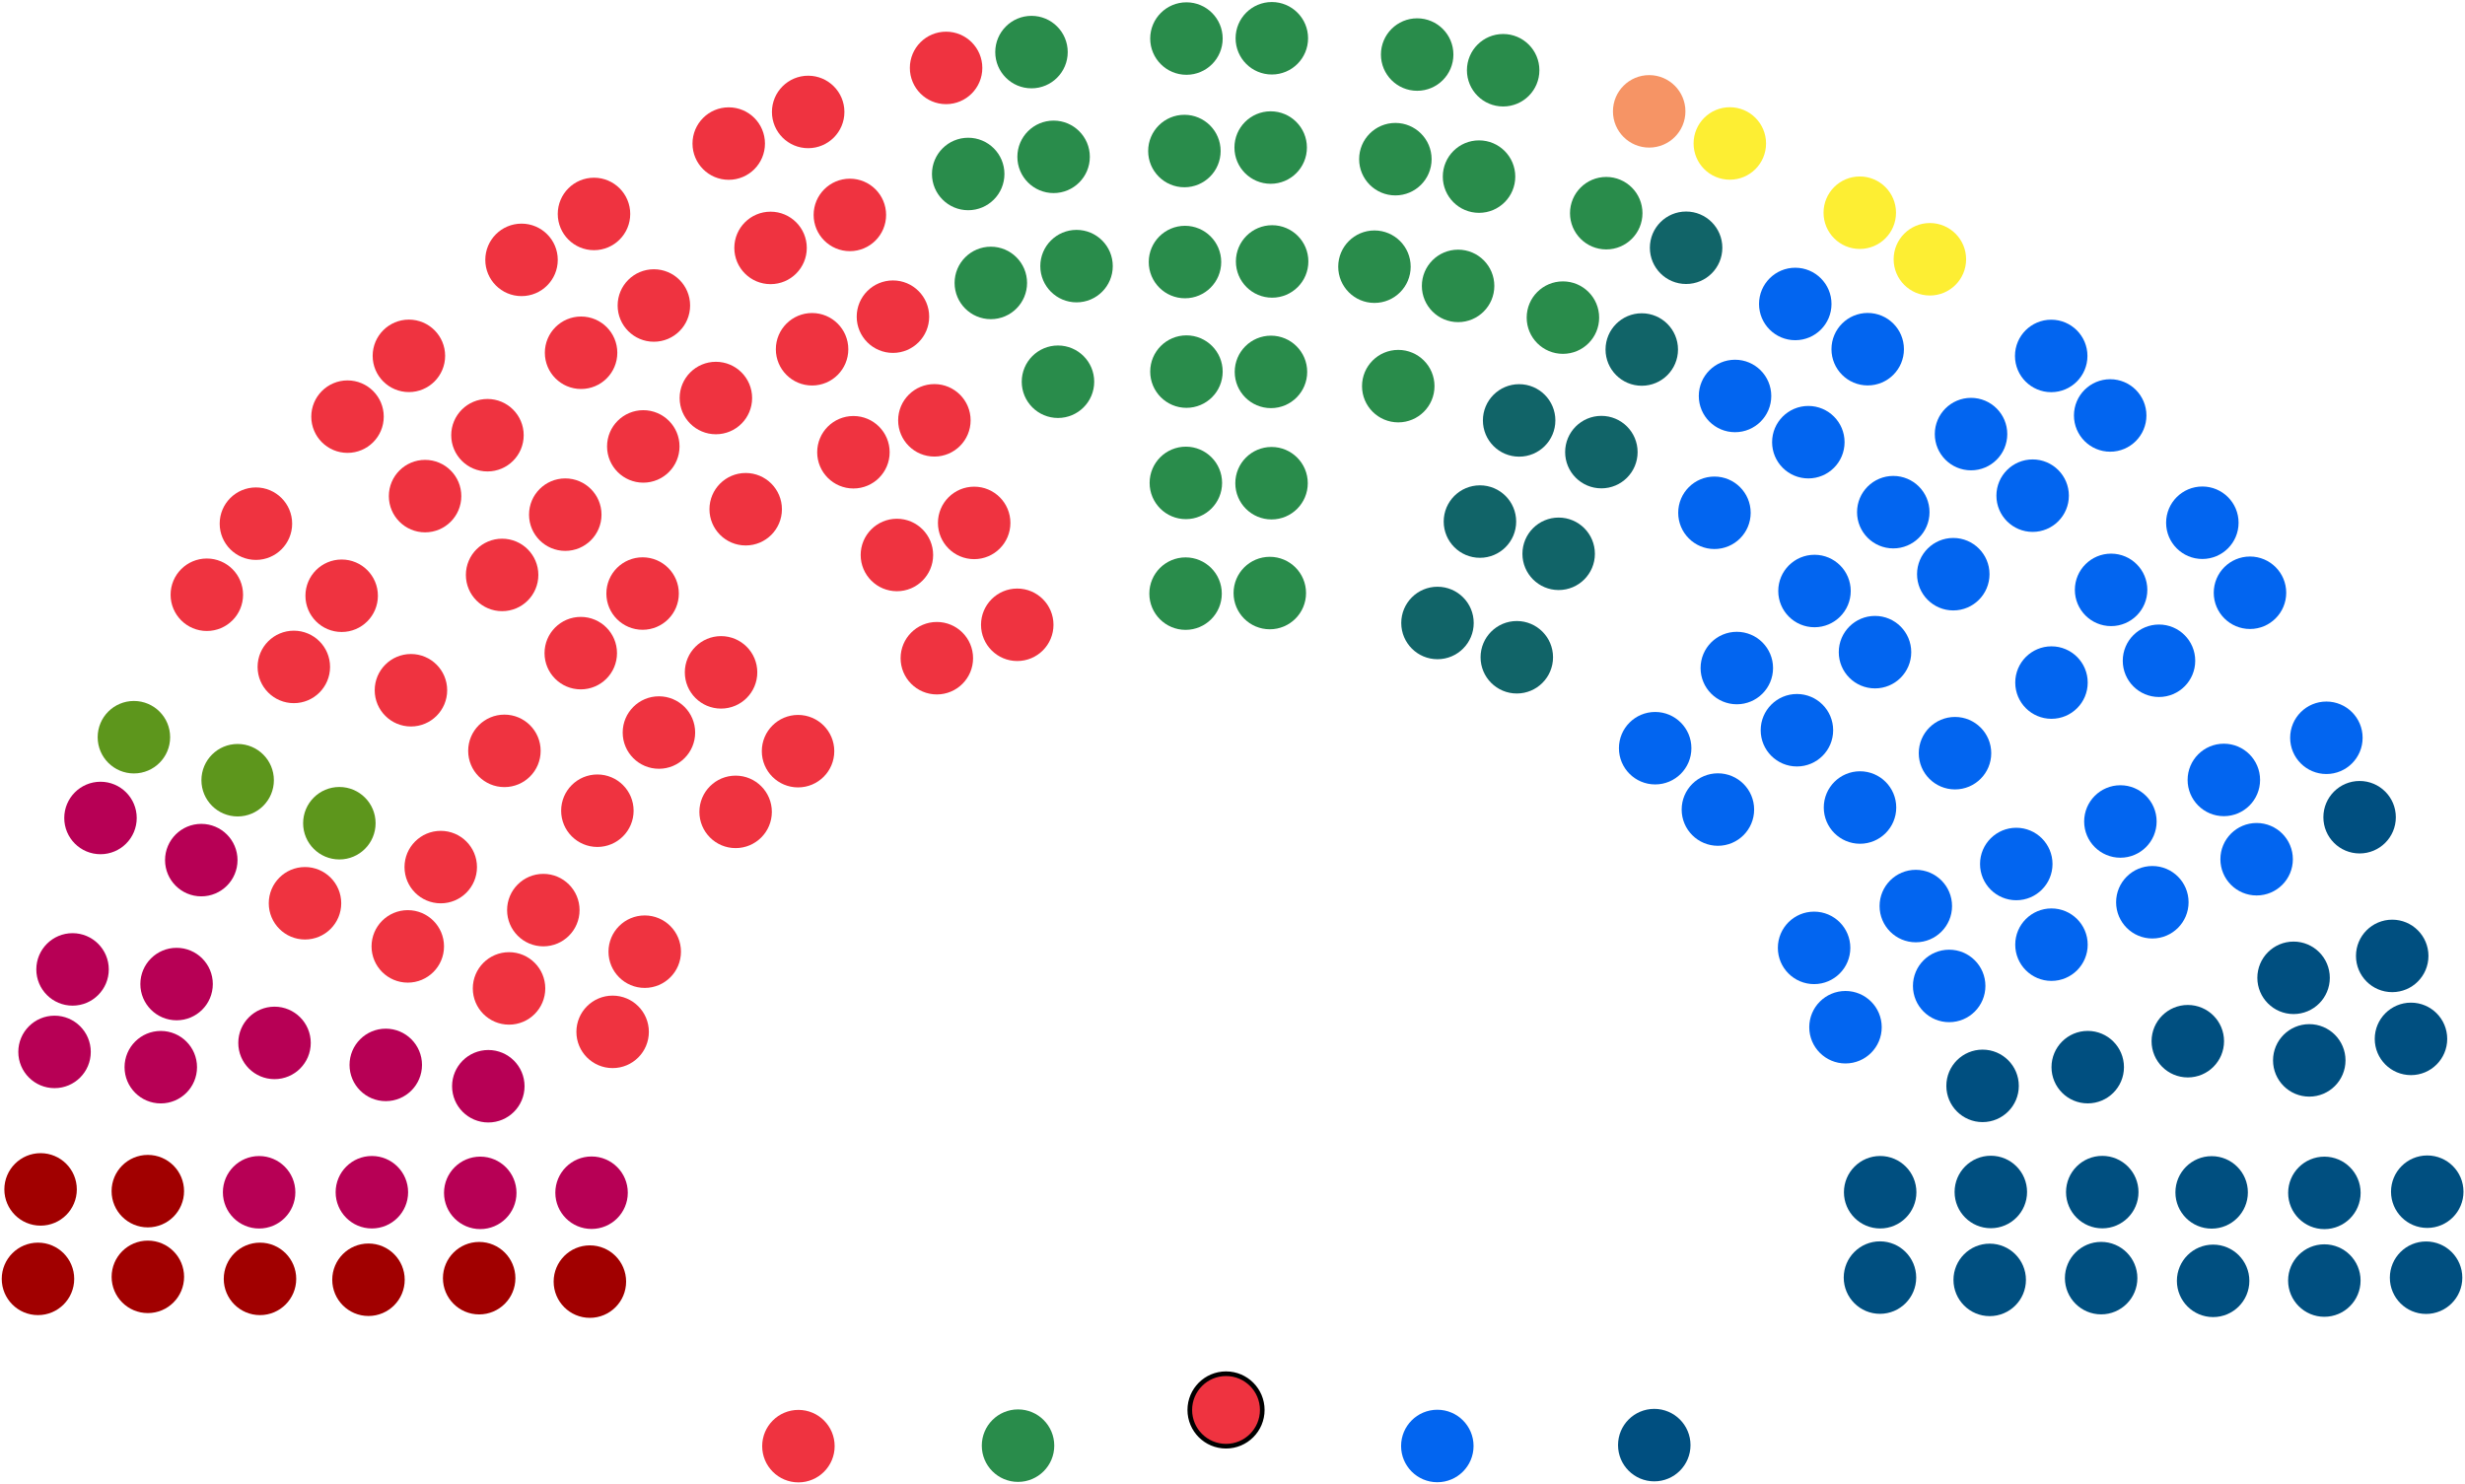 <?xml version="1.0" encoding="UTF-8" standalone="no"?>
<!-- Created with Inkscape (http://www.inkscape.org/) -->

<svg
   version="1.1"
   id="svg1"
   width="530.162"
   height="319.135"
   viewBox="0 0 530.162 319.135"
   sodipodi:docname="Storting_2021-2025.png"
   xml:space="preserve"
   xmlns:inkscape="http://www.inkscape.org/namespaces/inkscape"
   xmlns:sodipodi="http://sodipodi.sourceforge.net/DTD/sodipodi-0.dtd"
   xmlns="http://www.w3.org/2000/svg"
   xmlns:svg="http://www.w3.org/2000/svg"><defs
     id="defs1" /><sodipodi:namedview
     id="namedview1"
     pagecolor="#ffffff"
     bordercolor="#000000"
     borderopacity="0.25"
     inkscape:showpageshadow="2"
     inkscape:pageopacity="0.0"
     inkscape:pagecheckerboard="0"
     inkscape:deskcolor="#d1d1d1" /><g
     inkscape:groupmode="layer"
     inkscape:label="Image"
     id="g1"><circle
       style="fill:#a10000;fill-opacity:1;stroke:#000000;stroke-width:0"
       id="path1"
       cx="126.869"
       cy="275.63"
       r="7.793" /><circle
       style="fill:#a10000;fill-opacity:1;stroke:#000000;stroke-width:0"
       id="path1-2"
       cx="103.058"
       cy="274.893"
       r="7.793" /><circle
       style="fill:#a10000;fill-opacity:1;stroke:#000000;stroke-width:0"
       id="path1-9"
       cx="79.251"
       cy="275.23"
       r="7.793" /><circle
       style="fill:#a10000;fill-opacity:1;stroke:#000000;stroke-width:0"
       id="path1-97"
       cx="55.918"
       cy="275.043"
       r="7.793" /><circle
       style="fill:#a10000;fill-opacity:1;stroke:#000000;stroke-width:0"
       id="path1-6"
       cx="31.8"
       cy="274.606"
       r="7.793" /><circle
       style="fill:#a10000;fill-opacity:1;stroke:#000000;stroke-width:0"
       id="path1-7"
       cx="31.793"
       cy="256.174"
       r="7.793" /><circle
       style="fill:#a10000;fill-opacity:1;stroke:#000000;stroke-width:0"
       id="path1-91"
       cx="8.168"
       cy="275.042"
       r="7.793" /><circle
       style="fill:#a10000;fill-opacity:1;stroke:#000000;stroke-width:0"
       id="path1-5"
       cx="8.73"
       cy="255.799"
       r="7.793" /><circle
       style="fill:#b70055;fill-opacity:1;stroke:#000000;stroke-width:0"
       id="path1-71"
       cx="127.231"
       cy="256.511"
       r="7.793" /><circle
       style="fill:#b70055;fill-opacity:1;stroke:#000000;stroke-width:0"
       id="path1-71-0"
       cx="103.291"
       cy="256.544"
       r="7.793" /><circle
       style="fill:#b70055;fill-opacity:1;stroke:#000000;stroke-width:0"
       id="path1-71-2"
       cx="105.025"
       cy="233.612"
       r="7.793" /><circle
       style="fill:#298c4b;fill-opacity:1;stroke:#000000;stroke-width:0"
       id="path1-71-2-0"
       cx="221.849"
       cy="11.202"
       r="7.793" /><circle
       style="fill:#298c4b;fill-opacity:1;stroke:#000000;stroke-width:0"
       id="path1-71-2-8"
       cx="226.605"
       cy="33.731"
       r="7.793" /><circle
       style="fill:#298c4b;fill-opacity:1;stroke:#000000;stroke-width:0"
       id="path1-71-2-81"
       cx="208.236"
       cy="37.417"
       r="7.793" /><circle
       style="fill:#298c4b;fill-opacity:1;stroke:#000000;stroke-width:0"
       id="path1-71-2-5"
       cx="213.103"
       cy="60.848"
       r="7.793" /><circle
       style="fill:#298c4b;fill-opacity:1;stroke:#000000;stroke-width:0"
       id="path1-71-2-3"
       cx="231.537"
       cy="57.232"
       r="7.793" /><circle
       style="fill:#298c4b;fill-opacity:1;stroke:#000000;stroke-width:0"
       id="path1-71-2-87"
       cx="227.544"
       cy="82.097"
       r="7.793" /><circle
       style="fill:#298c4b;fill-opacity:1;stroke:#000000;stroke-width:0"
       id="path1-71-2-7"
       cx="273.104"
       cy="127.543"
       r="7.793" /><circle
       style="fill:#298c4b;fill-opacity:1;stroke:#000000;stroke-width:0"
       id="path1-71-2-7-4"
       cx="218.953"
       cy="310.909"
       r="7.793" /><circle
       style="fill:#298c4b;fill-opacity:1;stroke:#000000;stroke-width:0"
       id="path1-71-2-33"
       cx="254.987"
       cy="127.668"
       r="7.793" /><circle
       style="fill:#298c4b;fill-opacity:1;stroke:#000000;stroke-width:0"
       id="path1-71-2-2"
       cx="273.479"
       cy="103.92"
       r="7.793" /><circle
       style="fill:#298c4b;fill-opacity:1;stroke:#000000;stroke-width:0"
       id="path1-71-2-9"
       cx="255.049"
       cy="103.856"
       r="7.793" /><circle
       style="fill:#298c4b;fill-opacity:1;stroke:#000000;stroke-width:0"
       id="path1-71-2-51"
       cx="273.352"
       cy="79.981"
       r="7.793" /><circle
       style="fill:#298c4b;fill-opacity:1;stroke:#000000;stroke-width:0"
       id="path1-71-2-4"
       cx="255.175"
       cy="79.918"
       r="7.793" /><circle
       style="fill:#298c4b;fill-opacity:1;stroke:#000000;stroke-width:0"
       id="path1-71-2-94"
       cx="273.604"
       cy="56.228"
       r="7.793" /><circle
       style="fill:#298c4b;fill-opacity:1;stroke:#000000;stroke-width:0"
       id="path1-71-2-6"
       cx="254.861"
       cy="56.356"
       r="7.793" /><circle
       style="fill:#298c4b;fill-opacity:1;stroke:#000000;stroke-width:0"
       id="path1-71-2-20"
       cx="273.292"
       cy="31.732"
       r="7.793" /><circle
       style="fill:#298c4b;fill-opacity:1;stroke:#000000;stroke-width:0"
       id="path1-71-2-98"
       cx="254.736"
       cy="32.481"
       r="7.793" /><circle
       style="fill:#298c4b;fill-opacity:1;stroke:#000000;stroke-width:0"
       id="path1-71-2-1"
       cx="273.541"
       cy="8.231"
       r="7.793" /><circle
       style="fill:#298c4b;fill-opacity:1;stroke:#000000;stroke-width:0"
       id="path1-71-2-00"
       cx="255.174"
       cy="8.293"
       r="7.793" /><circle
       style="fill:#298c4b;fill-opacity:1;stroke:#000000;stroke-width:0"
       id="path1-71-2-13"
       cx="300.732"
       cy="83.044"
       r="7.793" /><circle
       style="fill:#298c4b;fill-opacity:1;stroke:#000000;stroke-width:0"
       id="path1-71-2-512"
       cx="313.601"
       cy="61.487"
       r="7.793" /><circle
       style="fill:#298c4b;fill-opacity:1;stroke:#000000;stroke-width:0"
       id="path1-71-2-17"
       cx="295.611"
       cy="57.356"
       r="7.793" /><circle
       style="fill:#298c4b;fill-opacity:1;stroke:#000000;stroke-width:0"
       id="path1-71-2-61"
       cx="318.105"
       cy="37.982"
       r="7.793" /><circle
       style="fill:#298c4b;fill-opacity:1;stroke:#000000;stroke-width:0"
       id="path1-71-2-76"
       cx="323.293"
       cy="15.106"
       r="7.793" /><circle
       style="fill:#298c4b;fill-opacity:1;stroke:#000000;stroke-width:0"
       id="path1-71-2-96"
       cx="304.799"
       cy="11.732"
       r="7.793" /><circle
       style="fill:#298c4b;fill-opacity:1;stroke:#000000;stroke-width:0"
       id="path1-71-2-04"
       cx="345.463"
       cy="45.849"
       r="7.793" /><circle
       style="fill:#298c4b;fill-opacity:1;stroke:#000000;stroke-width:0"
       id="path1-71-2-48"
       cx="336.146"
       cy="68.308"
       r="7.793" /><circle
       style="fill:#298c4b;fill-opacity:1;stroke:#000000;stroke-width:0"
       id="path1-71-2-31"
       cx="300.111"
       cy="34.232"
       r="7.793" /><circle
       style="fill:#b70055;fill-opacity:1;stroke:#000000;stroke-width:0"
       id="path1-71-3"
       cx="79.981"
       cy="256.407"
       r="7.793" /><circle
       style="fill:#b70055;fill-opacity:1;stroke:#000000;stroke-width:0"
       id="path1-71-8"
       cx="82.969"
       cy="229.025"
       r="7.793" /><circle
       style="fill:#b70055;fill-opacity:1;stroke:#000000;stroke-width:0"
       id="path1-71-4"
       cx="55.731"
       cy="256.418"
       r="7.793" /><circle
       style="fill:#b70055;fill-opacity:1;stroke:#000000;stroke-width:0"
       id="path1-71-5"
       cx="59.043"
       cy="224.294"
       r="7.793" /><circle
       style="fill:#b70055;fill-opacity:1;stroke:#000000;stroke-width:0"
       id="path1-71-55"
       cx="34.581"
       cy="229.514"
       r="7.793" /><circle
       style="fill:#b70055;fill-opacity:1;stroke:#000000;stroke-width:0"
       id="path1-71-35"
       cx="37.98"
       cy="211.637"
       r="7.793" /><circle
       style="fill:#b70055;fill-opacity:1;stroke:#000000;stroke-width:0"
       id="path1-71-35-6"
       cx="43.292"
       cy="184.981"
       r="7.793" /><circle
       style="fill:#b70055;fill-opacity:1;stroke:#000000;stroke-width:0"
       id="path1-71-35-8"
       cx="21.613"
       cy="175.921"
       r="7.793" /><circle
       style="fill:#b70055;fill-opacity:1;stroke:#000000;stroke-width:0"
       id="path1-71-7"
       cx="11.731"
       cy="226.23"
       r="7.793" /><circle
       style="fill:#b70055;fill-opacity:1;stroke:#000000;stroke-width:0"
       id="path1-71-1"
       cx="15.604"
       cy="208.487"
       r="7.793" /><circle
       style="fill:#ef3340;fill-opacity:1;stroke:#000000;stroke-width:0"
       id="path1-71-74"
       cx="131.762"
       cy="221.918"
       r="7.793" /><circle
       style="fill:#ef3340;fill-opacity:1;stroke:#000000;stroke-width:0"
       id="path1-71-74-4"
       cx="171.72"
       cy="311.014"
       r="7.793" /><circle
       style="fill:#ef3340;fill-opacity:1;stroke:#000000;stroke-width:0"
       id="path1-71-74-0"
       cx="109.482"
       cy="212.574"
       r="7.793" /><circle
       style="fill:#ef3340;fill-opacity:1;stroke:#000000;stroke-width:0"
       id="path1-71-74-0-2"
       cx="87.704"
       cy="203.535"
       r="7.793" /><circle
       style="fill:#ef3340;fill-opacity:1;stroke:#000000;stroke-width:0"
       id="path1-71-74-0-21"
       cx="65.598"
       cy="194.262"
       r="7.793" /><circle
       style="fill:#ef3340;fill-opacity:1;stroke:#000000;stroke-width:0"
       id="path1-71-74-0-7"
       cx="138.666"
       cy="204.673"
       r="7.793" /><circle
       style="fill:#ef3340;fill-opacity:1;stroke:#000000;stroke-width:1;stroke-dasharray:none"
       id="path1-71-74-0-7-1"
       cx="263.688"
       cy="303.234"
       r="7.793" /><circle
       style="fill:#ef3340;fill-opacity:1;stroke:#000000;stroke-width:0"
       id="path1-71-74-0-5"
       cx="116.858"
       cy="195.732"
       r="7.793" /><circle
       style="fill:#ef3340;fill-opacity:1;stroke:#000000;stroke-width:0"
       id="path1-71-74-0-5-7"
       cx="128.481"
       cy="174.356"
       r="7.793" /><circle
       style="fill:#ef3340;fill-opacity:1;stroke:#000000;stroke-width:0"
       id="path1-71-74-0-5-6"
       cx="108.487"
       cy="161.485"
       r="7.793" /><circle
       style="fill:#ef3340;fill-opacity:1;stroke:#000000;stroke-width:0"
       id="path1-71-74-0-5-8"
       cx="141.719"
       cy="157.544"
       r="7.793" /><circle
       style="fill:#ef3340;fill-opacity:1;stroke:#000000;stroke-width:0"
       id="path1-71-74-0-5-2"
       cx="171.64"
       cy="161.551"
       r="7.793" /><circle
       style="fill:#ef3340;fill-opacity:1;stroke:#000000;stroke-width:0"
       id="path1-71-74-0-5-5"
       cx="158.213"
       cy="174.605"
       r="7.793" /><circle
       style="fill:#ef3340;fill-opacity:1;stroke:#000000;stroke-width:0"
       id="path1-71-74-0-5-1"
       cx="155.082"
       cy="144.601"
       r="7.793" /><circle
       style="fill:#ef3340;fill-opacity:1;stroke:#000000;stroke-width:0"
       id="path1-71-74-0-5-75"
       cx="138.209"
       cy="127.651"
       r="7.793" /><circle
       style="fill:#ef3340;fill-opacity:1;stroke:#000000;stroke-width:0"
       id="path1-71-74-0-5-71"
       cx="124.909"
       cy="140.467"
       r="7.793" /><circle
       style="fill:#ef3340;fill-opacity:1;stroke:#000000;stroke-width:0"
       id="path1-71-74-0-5-67"
       cx="88.384"
       cy="148.448"
       r="7.793" /><circle
       style="fill:#ef3340;fill-opacity:1;stroke:#000000;stroke-width:0"
       id="path1-71-74-0-5-12"
       cx="63.196"
       cy="143.431"
       r="7.793" /><circle
       style="fill:#ef3340;fill-opacity:1;stroke:#000000;stroke-width:0"
       id="path1-71-74-0-5-9"
       cx="73.484"
       cy="128.125"
       r="7.793" /><circle
       style="fill:#ef3340;fill-opacity:1;stroke:#000000;stroke-width:0"
       id="path1-71-74-0-5-0"
       cx="44.485"
       cy="127.909"
       r="7.793" /><circle
       style="fill:#ef3340;fill-opacity:1;stroke:#000000;stroke-width:0"
       id="path1-71-74-0-5-26"
       cx="55.042"
       cy="112.623"
       r="7.793" /><circle
       style="fill:#ef3340;fill-opacity:1;stroke:#000000;stroke-width:0"
       id="path1-71-74-0-5-88"
       cx="107.993"
       cy="123.648"
       r="7.793" /><circle
       style="fill:#ef3340;fill-opacity:1;stroke:#000000;stroke-width:0"
       id="path1-71-74-0-5-11"
       cx="121.577"
       cy="110.683"
       r="7.793" /><circle
       style="fill:#ef3340;fill-opacity:1;stroke:#000000;stroke-width:0"
       id="path1-71-74-0-5-09"
       cx="91.425"
       cy="106.696"
       r="7.793" /><circle
       style="fill:#ef3340;fill-opacity:1;stroke:#000000;stroke-width:0"
       id="path1-71-74-0-5-57"
       cx="104.842"
       cy="93.599"
       r="7.793" /><circle
       style="fill:#ef3340;fill-opacity:1;stroke:#000000;stroke-width:0"
       id="path1-71-74-0-5-78"
       cx="87.944"
       cy="76.53"
       r="7.793" /><circle
       style="fill:#ef3340;fill-opacity:1;stroke:#000000;stroke-width:0"
       id="path1-71-74-0-5-24"
       cx="74.743"
       cy="89.605"
       r="7.793" /><circle
       style="fill:#ef3340;fill-opacity:1;stroke:#000000;stroke-width:0"
       id="path1-71-74-0-5-58"
       cx="112.169"
       cy="55.89"
       r="7.793" /><circle
       style="fill:#ef3340;fill-opacity:1;stroke:#000000;stroke-width:0"
       id="path1-71-74-0-5-3"
       cx="127.754"
       cy="46.013"
       r="7.793" /><circle
       style="fill:#ef3340;fill-opacity:1;stroke:#000000;stroke-width:0"
       id="path1-71-74-0-5-56"
       cx="140.633"
       cy="65.702"
       r="7.793" /><circle
       style="fill:#ef3340;fill-opacity:1;stroke:#000000;stroke-width:0"
       id="path1-71-74-0-5-04"
       cx="124.976"
       cy="75.866"
       r="7.793" /><circle
       style="fill:#ef3340;fill-opacity:1;stroke:#000000;stroke-width:0"
       id="path1-71-74-0-5-53"
       cx="153.969"
       cy="85.603"
       r="7.793" /><circle
       style="fill:#ef3340;fill-opacity:1;stroke:#000000;stroke-width:0"
       id="path1-71-74-0-5-718"
       cx="138.358"
       cy="96.01"
       r="7.793" /><circle
       style="fill:#ef3340;fill-opacity:1;stroke:#000000;stroke-width:0"
       id="path1-71-74-0-5-10"
       cx="160.381"
       cy="109.517"
       r="7.793" /><circle
       style="fill:#ef3340;fill-opacity:1;stroke:#000000;stroke-width:0"
       id="path1-71-74-0-5-89"
       cx="201.491"
       cy="141.556"
       r="7.793" /><circle
       style="fill:#ef3340;fill-opacity:1;stroke:#000000;stroke-width:0"
       id="path1-71-74-0-5-040"
       cx="218.786"
       cy="134.37"
       r="7.793" /><circle
       style="fill:#ef3340;fill-opacity:1;stroke:#000000;stroke-width:0"
       id="path1-71-74-0-5-567"
       cx="192.903"
       cy="119.358"
       r="7.793" /><circle
       style="fill:#ef3340;fill-opacity:1;stroke:#000000;stroke-width:0"
       id="path1-71-74-0-5-73"
       cx="209.521"
       cy="112.459"
       r="7.793" /><circle
       style="fill:#ef3340;fill-opacity:1;stroke:#000000;stroke-width:0"
       id="path1-71-74-0-5-87"
       cx="183.551"
       cy="97.262"
       r="7.793" /><circle
       style="fill:#ef3340;fill-opacity:1;stroke:#000000;stroke-width:0"
       id="path1-71-74-0-5-27"
       cx="200.963"
       cy="90.398"
       r="7.793" /><circle
       style="fill:#ef3340;fill-opacity:1;stroke:#000000;stroke-width:0"
       id="path1-71-74-0-5-95"
       cx="174.659"
       cy="75.114"
       r="7.793" /><circle
       style="fill:#ef3340;fill-opacity:1;stroke:#000000;stroke-width:0"
       id="path1-71-74-0-5-589"
       cx="192.051"
       cy="68.105"
       r="7.793" /><circle
       style="fill:#ef3340;fill-opacity:1;stroke:#000000;stroke-width:0"
       id="path1-71-74-0-5-33"
       cx="165.728"
       cy="53.319"
       r="7.793" /><circle
       style="fill:#ef3340;fill-opacity:1;stroke:#000000;stroke-width:0"
       id="path1-71-74-0-5-03"
       cx="182.786"
       cy="46.222"
       r="7.793" /><circle
       style="fill:#ef3340;fill-opacity:1;stroke:#000000;stroke-width:0"
       id="path1-71-74-0-5-36"
       cx="156.732"
       cy="30.877"
       r="7.793" /><circle
       style="fill:#ef3340;fill-opacity:1;stroke:#000000;stroke-width:0"
       id="path1-71-74-0-5-249"
       cx="173.818"
       cy="24.077"
       r="7.793" /><circle
       style="fill:#ef3340;fill-opacity:1;stroke:#000000;stroke-width:0"
       id="path1-71-74-0-5-93"
       cx="203.48"
       cy="14.606"
       r="7.793" /><circle
       style="fill:#ef3340;fill-opacity:1;stroke:#000000;stroke-width:0"
       id="path1-71-74-0-9"
       cx="94.793"
       cy="186.481"
       r="7.793" /><circle
       style="fill:#5d961c;fill-opacity:1;stroke:#000000;stroke-width:0"
       id="path1-71-74-0-56"
       cx="72.988"
       cy="177.046"
       r="7.793" /><circle
       style="fill:#5d961c;fill-opacity:1;stroke:#000000;stroke-width:0"
       id="path1-71-74-0-8"
       cx="51.113"
       cy="167.796"
       r="7.793" /><circle
       style="fill:#5d961c;fill-opacity:1;stroke:#000000;stroke-width:0"
       id="path1-71-74-0-4"
       cx="28.8"
       cy="158.546"
       r="7.793" /><circle
       style="fill:#116468;fill-opacity:1;stroke:#000000;stroke-width:0"
       id="path1-71-2-7-6"
       cx="309.168"
       cy="133.981"
       r="7.793" /><circle
       style="fill:#116468;fill-opacity:1;stroke:#000000;stroke-width:0"
       id="path1-71-2-7-6-1"
       cx="326.228"
       cy="141.354"
       r="7.793" /><circle
       style="fill:#116468;fill-opacity:1;stroke:#000000;stroke-width:0"
       id="path1-71-2-7-6-5"
       cx="335.23"
       cy="119.105"
       r="7.793" /><circle
       style="fill:#116468;fill-opacity:1;stroke:#000000;stroke-width:0"
       id="path1-71-2-7-6-0"
       cx="318.299"
       cy="112.17"
       r="7.793" /><circle
       style="fill:#116468;fill-opacity:1;stroke:#000000;stroke-width:0"
       id="path1-71-2-7-6-53"
       cx="344.417"
       cy="97.232"
       r="7.793" /><circle
       style="fill:#116468;fill-opacity:1;stroke:#000000;stroke-width:0"
       id="path1-71-2-7-6-15"
       cx="326.73"
       cy="90.418"
       r="7.793" /><circle
       style="fill:#116468;fill-opacity:1;stroke:#000000;stroke-width:0"
       id="path1-71-2-7-6-9"
       cx="353.105"
       cy="75.168"
       r="7.793" /><circle
       style="fill:#116468;fill-opacity:1;stroke:#000000;stroke-width:0"
       id="path1-71-2-7-6-3"
       cx="362.64"
       cy="53.286"
       r="7.793" /><circle
       style="fill:#f69465;fill-opacity:1;stroke:#000000;stroke-width:0"
       id="path1-71-2-7-6-6"
       cx="354.7"
       cy="23.949"
       r="7.793" /><circle
       style="fill:#fdee33;fill-opacity:1;stroke:#000000;stroke-width:0"
       id="path1-71-2-7-6-6-5"
       cx="372.043"
       cy="30.855"
       r="7.793" /><circle
       style="fill:#fdee33;fill-opacity:1;stroke:#000000;stroke-width:0"
       id="path1-71-2-7-6-6-5-4"
       cx="399.994"
       cy="45.748"
       r="7.793" /><circle
       style="fill:#fdee33;fill-opacity:1;stroke:#000000;stroke-width:0"
       id="path1-71-2-7-6-6-5-5"
       cx="415.07"
       cy="55.761"
       r="7.793" /><circle
       style="fill:#004f80;fill-opacity:1;stroke:#000000;stroke-width:0"
       id="path1-71-2-7-6-6-5-5-3"
       cx="404.335"
       cy="274.765"
       r="7.793" /><circle
       style="fill:#004f80;fill-opacity:1;stroke:#000000;stroke-width:0"
       id="path1-71-2-7-6-6-5-5-3-9"
       cx="355.793"
       cy="310.793"
       r="7.793" /><circle
       style="fill:#004f80;fill-opacity:1;stroke:#000000;stroke-width:0"
       id="path1-71-2-7-6-6-5-5-7"
       cx="404.379"
       cy="256.407"
       r="7.793" /><circle
       style="fill:#004f80;fill-opacity:1;stroke:#000000;stroke-width:0"
       id="path1-71-2-7-6-6-5-5-2"
       cx="451.905"
       cy="274.881"
       r="7.793" /><circle
       style="fill:#004f80;fill-opacity:1;stroke:#000000;stroke-width:0"
       id="path1-71-2-7-6-6-5-5-2-0"
       cx="475.99"
       cy="275.467"
       r="7.793" /><circle
       style="fill:#004f80;fill-opacity:1;stroke:#000000;stroke-width:0"
       id="path1-71-2-7-6-6-5-5-2-3"
       cx="475.672"
       cy="256.442"
       r="7.793" /><circle
       style="fill:#004f80;fill-opacity:1;stroke:#000000;stroke-width:0"
       id="path1-71-2-7-6-6-5-5-2-31"
       cx="470.544"
       cy="223.926"
       r="7.793" /><circle
       style="fill:#004f80;fill-opacity:1;stroke:#000000;stroke-width:0"
       id="path1-71-2-7-6-6-5-5-2-4"
       cx="499.909"
       cy="275.403"
       r="7.793" /><circle
       style="fill:#004f80;fill-opacity:1;stroke:#000000;stroke-width:0"
       id="path1-71-2-7-6-6-5-5-2-1"
       cx="499.919"
       cy="256.549"
       r="7.793" /><circle
       style="fill:#004f80;fill-opacity:1;stroke:#000000;stroke-width:0"
       id="path1-71-2-7-6-6-5-5-2-2"
       cx="496.669"
       cy="228.052"
       r="7.793" /><circle
       style="fill:#004f80;fill-opacity:1;stroke:#000000;stroke-width:0"
       id="path1-71-2-7-6-6-5-5-2-8"
       cx="493.294"
       cy="210.295"
       r="7.793" /><circle
       style="fill:#004f80;fill-opacity:1;stroke:#000000;stroke-width:0"
       id="path1-71-2-7-6-6-5-5-2-43"
       cx="521.792"
       cy="274.79"
       r="7.793" /><circle
       style="fill:#004f80;fill-opacity:1;stroke:#000000;stroke-width:0"
       id="path1-71-2-7-6-6-5-5-2-83"
       cx="522.043"
       cy="256.292"
       r="7.793" /><circle
       style="fill:#004f80;fill-opacity:1;stroke:#000000;stroke-width:0"
       id="path1-71-2-7-6-6-5-5-2-17"
       cx="518.544"
       cy="223.428"
       r="7.793" /><circle
       style="fill:#004f80;fill-opacity:1;stroke:#000000;stroke-width:0"
       id="path1-71-2-7-6-6-5-5-2-06"
       cx="514.507"
       cy="205.585"
       r="7.793" /><circle
       style="fill:#004f80;fill-opacity:1;stroke:#000000;stroke-width:0"
       id="path1-71-2-7-6-6-5-5-2-06-0"
       cx="507.495"
       cy="175.756"
       r="7.793" /><circle
       style="fill:#004f80;fill-opacity:1;stroke:#000000;stroke-width:0"
       id="path1-71-2-7-6-6-5-5-8"
       cx="452.146"
       cy="256.381"
       r="7.793" /><circle
       style="fill:#004f80;fill-opacity:1;stroke:#000000;stroke-width:0"
       id="path1-71-2-7-6-6-5-5-5"
       cx="449.021"
       cy="229.506"
       r="7.793" /><circle
       style="fill:#004f80;fill-opacity:1;stroke:#000000;stroke-width:0"
       id="path1-71-2-7-6-6-5-5-80"
       cx="426.405"
       cy="233.532"
       r="7.793" /><circle
       style="fill:#004f80;fill-opacity:1;stroke:#000000;stroke-width:0"
       id="path1-71-2-7-6-6-5-5-4"
       cx="428.178"
       cy="256.353"
       r="7.793" /><circle
       style="fill:#004f80;fill-opacity:1;stroke:#000000;stroke-width:0"
       id="path1-71-2-7-6-6-5-5-1"
       cx="427.937"
       cy="275.26"
       r="7.793" /><circle
       style="fill:#0265f0;fill-opacity:1;stroke:#000000;stroke-width:0"
       id="path1-71-2-7-6-6-5-1"
       cx="396.92"
       cy="220.92"
       r="7.793" /><circle
       style="fill:#0265f0;fill-opacity:1;stroke:#000000;stroke-width:0"
       id="path1-71-2-7-6-6-5-1-98"
       cx="309.133"
       cy="310.981"
       r="7.793" /><circle
       style="fill:#0265f0;fill-opacity:1;stroke:#000000;stroke-width:0"
       id="path1-71-2-7-6-6-5-1-4"
       cx="390.168"
       cy="203.854"
       r="7.793" /><circle
       style="fill:#0265f0;fill-opacity:1;stroke:#000000;stroke-width:0"
       id="path1-71-2-7-6-6-5-1-7"
       cx="419.221"
       cy="212.04"
       r="7.793" /><circle
       style="fill:#0265f0;fill-opacity:1;stroke:#000000;stroke-width:0"
       id="path1-71-2-7-6-6-5-1-6"
       cx="412.045"
       cy="194.861"
       r="7.793" /><circle
       style="fill:#0265f0;fill-opacity:1;stroke:#000000;stroke-width:0"
       id="path1-71-2-7-6-6-5-1-1"
       cx="441.221"
       cy="203.165"
       r="7.793" /><circle
       style="fill:#0265f0;fill-opacity:1;stroke:#000000;stroke-width:0"
       id="path1-71-2-7-6-6-5-1-9"
       cx="433.652"
       cy="185.817"
       r="7.793" /><circle
       style="fill:#0265f0;fill-opacity:1;stroke:#000000;stroke-width:0"
       id="path1-71-2-7-6-6-5-1-76"
       cx="462.917"
       cy="194.043"
       r="7.793" /><circle
       style="fill:#0265f0;fill-opacity:1;stroke:#000000;stroke-width:0"
       id="path1-71-2-7-6-6-5-1-8"
       cx="456.046"
       cy="176.673"
       r="7.793" /><circle
       style="fill:#0265f0;fill-opacity:1;stroke:#000000;stroke-width:0"
       id="path1-71-2-7-6-6-5-1-61"
       cx="485.346"
       cy="184.79"
       r="7.793" /><circle
       style="fill:#0265f0;fill-opacity:1;stroke:#000000;stroke-width:0"
       id="path1-71-2-7-6-6-5-1-45"
       cx="478.295"
       cy="167.736"
       r="7.793" /><circle
       style="fill:#0265f0;fill-opacity:1;stroke:#000000;stroke-width:0"
       id="path1-71-2-7-6-6-5-1-2"
       cx="500.349"
       cy="158.671"
       r="7.793" /><circle
       style="fill:#0265f0;fill-opacity:1;stroke:#000000;stroke-width:0"
       id="path1-71-2-7-6-6-5-1-60"
       cx="400.043"
       cy="173.668"
       r="7.793" /><circle
       style="fill:#0265f0;fill-opacity:1;stroke:#000000;stroke-width:0"
       id="path1-71-2-7-6-6-5-1-65"
       cx="420.474"
       cy="161.984"
       r="7.793" /><circle
       style="fill:#0265f0;fill-opacity:1;stroke:#000000;stroke-width:0"
       id="path1-71-2-7-6-6-5-1-90"
       cx="441.224"
       cy="146.798"
       r="7.793" /><circle
       style="fill:#0265f0;fill-opacity:1;stroke:#000000;stroke-width:0"
       id="path1-71-2-7-6-6-5-1-3"
       cx="464.348"
       cy="142.107"
       r="7.793" /><circle
       style="fill:#0265f0;fill-opacity:1;stroke:#000000;stroke-width:0"
       id="path1-71-2-7-6-6-5-1-91"
       cx="454.046"
       cy="126.861"
       r="7.793" /><circle
       style="fill:#0265f0;fill-opacity:1;stroke:#000000;stroke-width:0"
       id="path1-71-2-7-6-6-5-1-73"
       cx="483.917"
       cy="127.48"
       r="7.793" /><circle
       style="fill:#0265f0;fill-opacity:1;stroke:#000000;stroke-width:0"
       id="path1-71-2-7-6-6-5-1-69"
       cx="473.671"
       cy="112.423"
       r="7.793" /><circle
       style="fill:#0265f0;fill-opacity:1;stroke:#000000;stroke-width:0"
       id="path1-71-2-7-6-6-5-1-610"
       cx="369.479"
       cy="174.106"
       r="7.793" /><circle
       style="fill:#0265f0;fill-opacity:1;stroke:#000000;stroke-width:0"
       id="path1-71-2-7-6-6-5-1-31"
       cx="386.475"
       cy="157.048"
       r="7.793" /><circle
       style="fill:#0265f0;fill-opacity:1;stroke:#000000;stroke-width:0"
       id="path1-71-2-7-6-6-5-1-0"
       cx="373.547"
       cy="143.672"
       r="7.793" /><circle
       style="fill:#0265f0;fill-opacity:1;stroke:#000000;stroke-width:0"
       id="path1-71-2-7-6-6-5-1-22"
       cx="355.986"
       cy="160.912"
       r="7.793" /><circle
       style="fill:#0265f0;fill-opacity:1;stroke:#000000;stroke-width:0"
       id="path1-71-2-7-6-6-5-1-20"
       cx="390.254"
       cy="127.105"
       r="7.793" /><circle
       style="fill:#0265f0;fill-opacity:1;stroke:#000000;stroke-width:0"
       id="path1-71-2-7-6-6-5-1-609"
       cx="407.2"
       cy="110.149"
       r="7.793" /><circle
       style="fill:#0265f0;fill-opacity:1;stroke:#000000;stroke-width:0"
       id="path1-71-2-7-6-6-5-1-28"
       cx="420.103"
       cy="123.489"
       r="7.793" /><circle
       style="fill:#0265f0;fill-opacity:1;stroke:#000000;stroke-width:0"
       id="path1-71-2-7-6-6-5-1-15"
       cx="403.269"
       cy="140.256"
       r="7.793" /><circle
       style="fill:#0265f0;fill-opacity:1;stroke:#000000;stroke-width:0"
       id="path1-71-2-7-6-6-5-1-17"
       cx="441.166"
       cy="76.55"
       r="7.793" /><circle
       style="fill:#0265f0;fill-opacity:1;stroke:#000000;stroke-width:0"
       id="path1-71-2-7-6-6-5-1-79"
       cx="453.851"
       cy="89.352"
       r="7.793" /><circle
       style="fill:#0265f0;fill-opacity:1;stroke:#000000;stroke-width:0"
       id="path1-71-2-7-6-6-5-1-80"
       cx="437.173"
       cy="106.6"
       r="7.793" /><circle
       style="fill:#0265f0;fill-opacity:1;stroke:#000000;stroke-width:0"
       id="path1-71-2-7-6-6-5-1-39"
       cx="423.922"
       cy="93.359"
       r="7.793" /><circle
       style="fill:#0265f0;fill-opacity:1;stroke:#000000;stroke-width:0"
       id="path1-71-2-7-6-6-5-1-43"
       cx="386.118"
       cy="65.373"
       r="7.793" /><circle
       style="fill:#0265f0;fill-opacity:1;stroke:#000000;stroke-width:0"
       id="path1-71-2-7-6-6-5-1-40"
       cx="401.698"
       cy="75.099"
       r="7.793" /><circle
       style="fill:#0265f0;fill-opacity:1;stroke:#000000;stroke-width:0"
       id="path1-71-2-7-6-6-5-1-767"
       cx="373.164"
       cy="85.159"
       r="7.793" /><circle
       style="fill:#0265f0;fill-opacity:1;stroke:#000000;stroke-width:0"
       id="path1-71-2-7-6-6-5-1-85"
       cx="388.93"
       cy="95.099"
       r="7.793" /><circle
       style="fill:#0265f0;fill-opacity:1;stroke:#000000;stroke-width:0"
       id="path1-71-2-7-6-6-5-1-910"
       cx="368.735"
       cy="110.284"
       r="7.793" /></g></svg>

